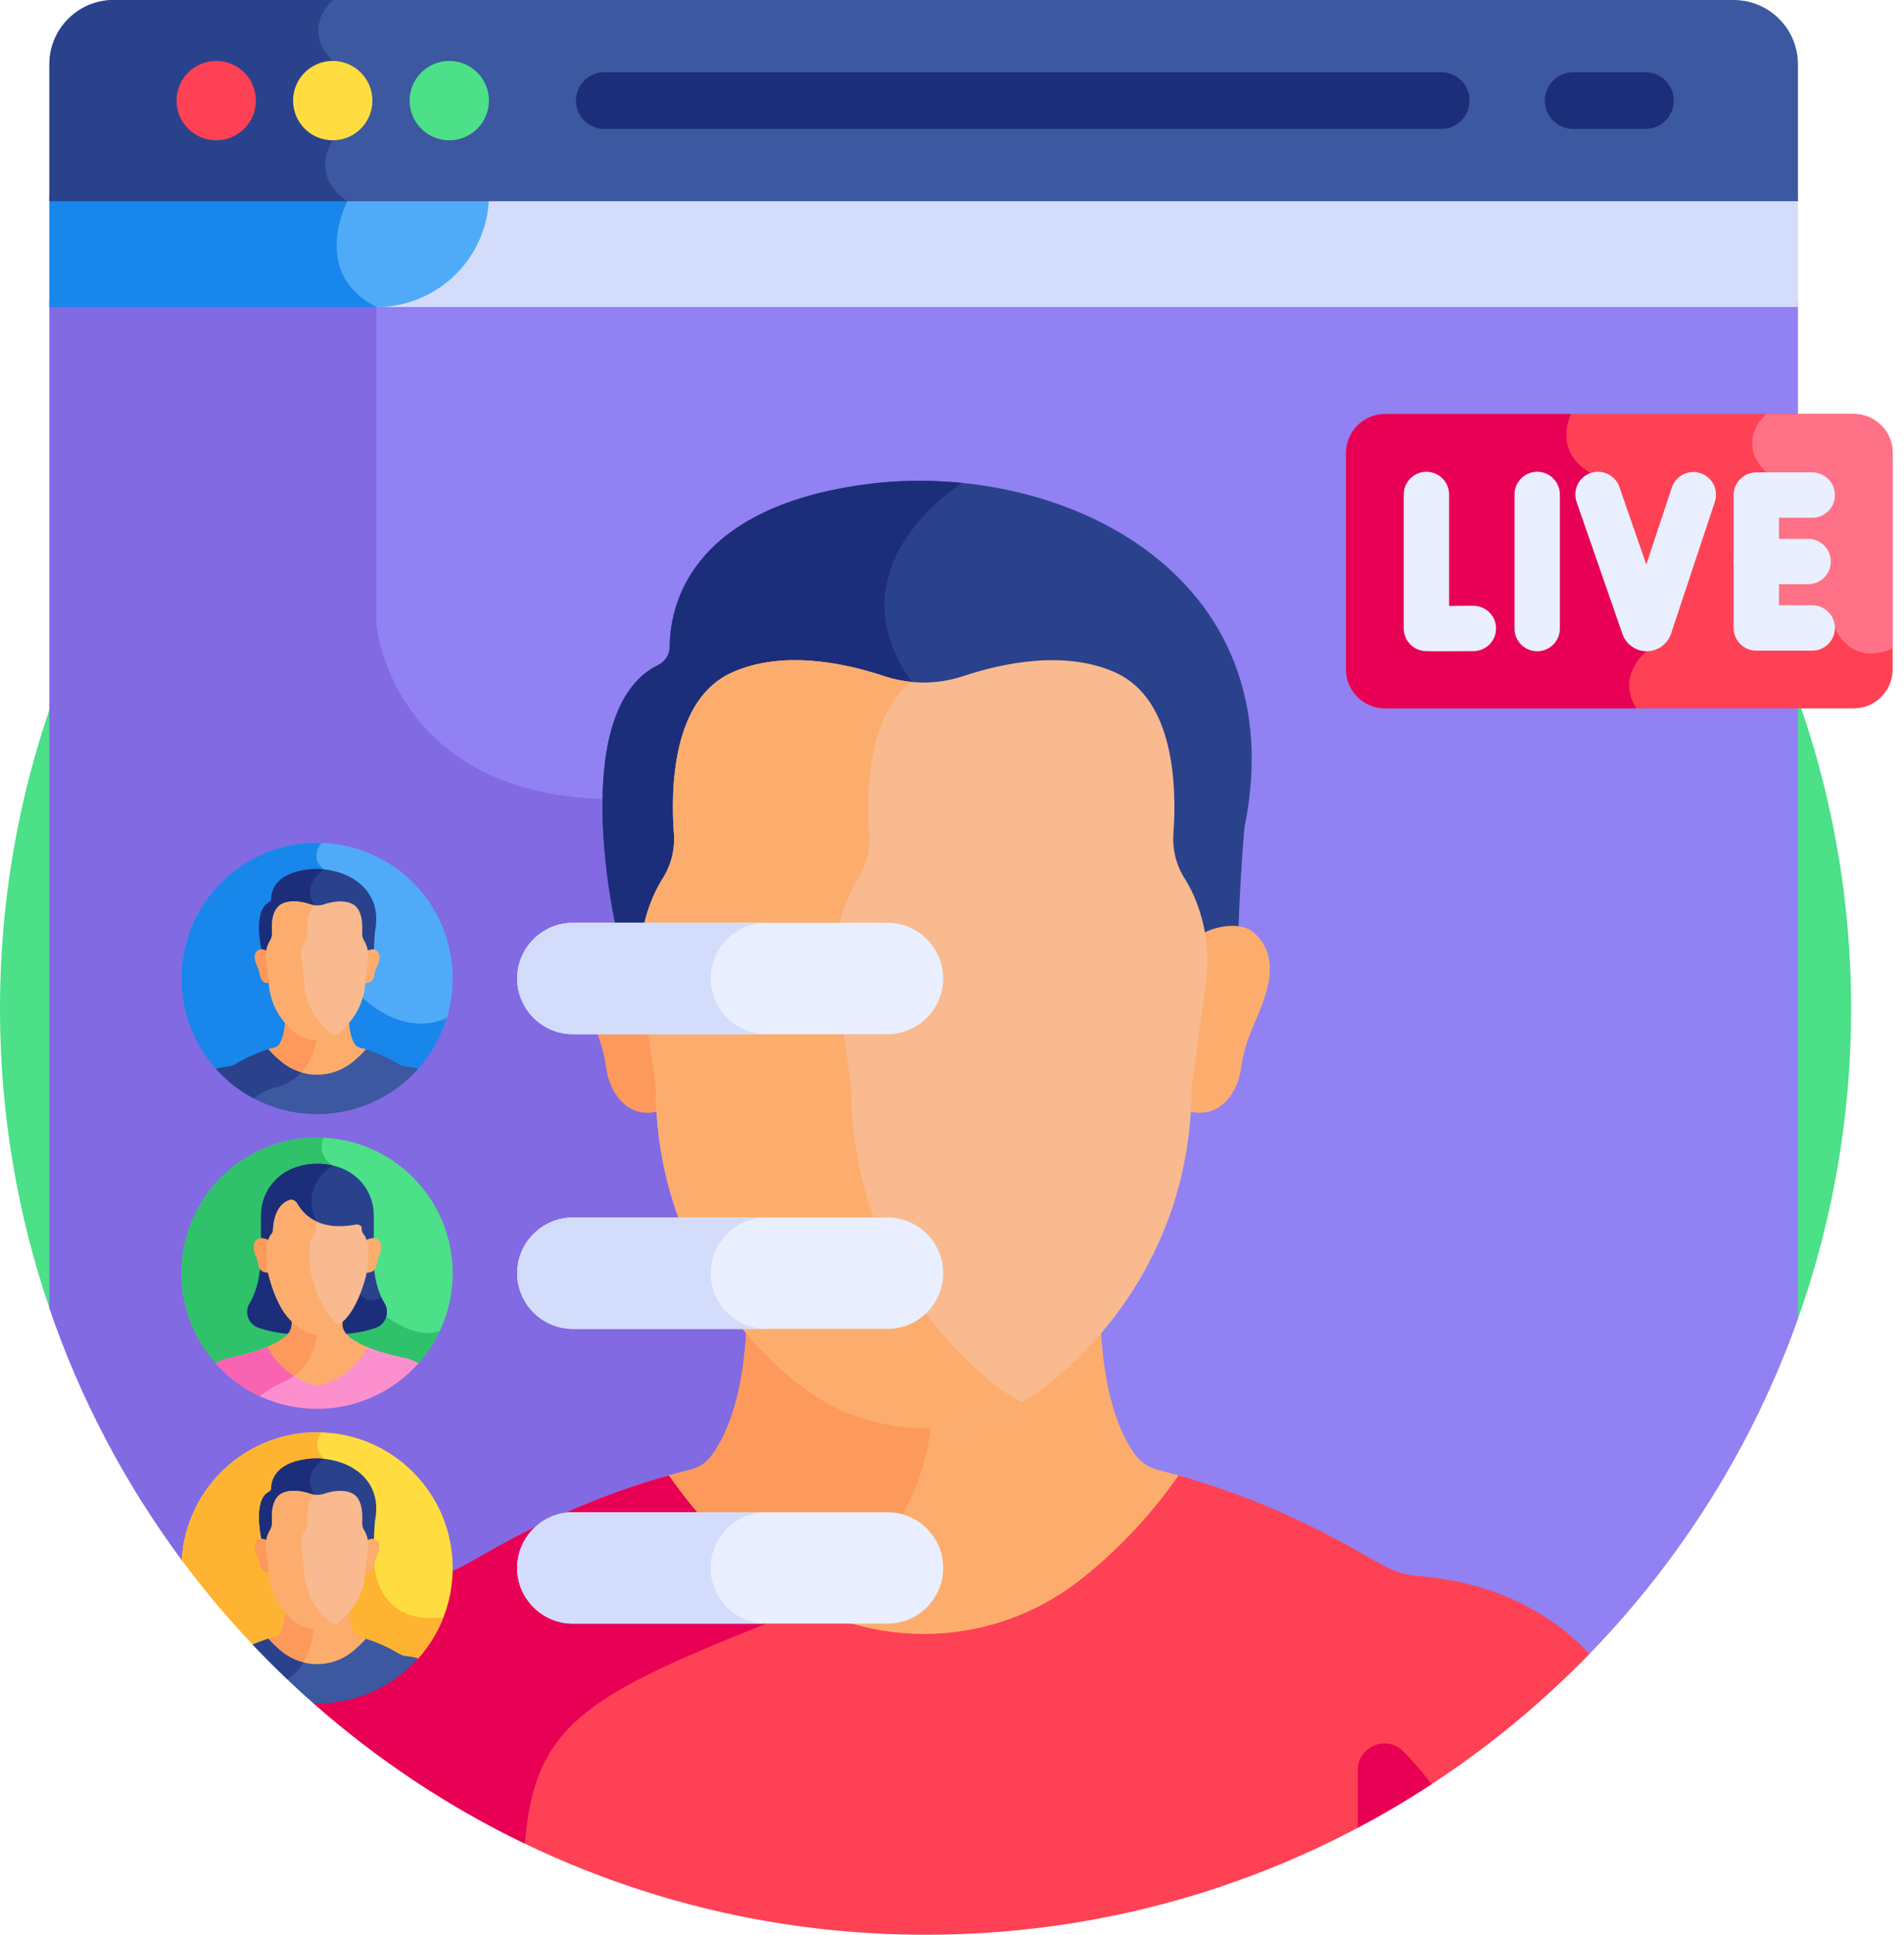 <svg width="126" height="128" viewBox="0 0 126 128" fill="none" xmlns="http://www.w3.org/2000/svg">
<path d="M3.268 86.537L118.982 87.247C121.258 80.838 122.501 73.939 122.501 66.75C122.501 32.922 95.078 5.499 61.25 5.499C27.422 5.499 0 32.922 0 66.749C0 73.674 1.151 80.33 3.268 86.537Z" fill="#4CE088"/>
<path d="M3.269 19.812V86.537C5.328 92.572 8.302 98.183 12.027 103.204C12.03 103.208 26.497 120.665 62.417 120.665L105.187 109.418C111.257 103.167 116.007 95.628 118.983 87.247V19.812H3.269Z" fill="#9181F2"/>
<path d="M3.269 86.537C5.328 92.572 8.302 98.183 12.027 103.204C12.03 103.208 24.911 118.744 56.532 120.501C56.333 96.742 54.362 52.187 42.355 52.829C25.993 53.704 24.912 41.329 24.912 41.329V20.312L24.516 19.812H3.269V86.537Z" fill="#816AE2"/>
<path d="M31.857 12.867C31.857 16.979 28.524 20.312 24.412 20.312H118.982V12.867H31.857Z" fill="#D3DCFB"/>
<path d="M3.269 12.867V20.312H24.913C29.024 20.312 32.358 16.979 32.358 12.867H3.269Z" fill="#4FABF7"/>
<path d="M3.269 20.312H24.913C20.484 18.088 22.977 13.312 22.977 13.312C22.765 13.167 22.584 13.018 22.427 12.867H3.269V20.312H3.269Z" fill="#1886EA"/>
<path d="M114.722 0H7.529C5.176 0 3.269 1.907 3.269 4.261V13.312H118.982V4.261C118.983 1.907 117.075 0 114.722 0Z" fill="#3C58A0"/>
<path d="M22.02 0H7.529C5.176 0 3.269 1.907 3.269 4.261V13.312H22.977C20.405 11.546 22.02 9.282 22.02 9.282C22.02 9.282 24.173 6.184 22.02 4.031C19.867 1.877 22.02 0 22.02 0V0Z" fill="#2A428C"/>
<path d="M14.309 9.282C15.759 9.282 16.934 8.106 16.934 6.656C16.934 5.206 15.759 4.031 14.309 4.031C12.859 4.031 11.683 5.206 11.683 6.656C11.683 8.106 12.859 9.282 14.309 9.282Z" fill="#FF4155"/>
<path d="M22.02 9.282C23.47 9.282 24.645 8.106 24.645 6.656C24.645 5.206 23.47 4.031 22.02 4.031C20.57 4.031 19.395 5.206 19.395 6.656C19.395 8.106 20.57 9.282 22.02 9.282Z" fill="#FFDD40"/>
<path d="M29.732 9.282C31.182 9.282 32.357 8.106 32.357 6.656C32.357 5.206 31.182 4.031 29.732 4.031C28.282 4.031 27.106 5.206 27.106 6.656C27.106 8.106 28.282 9.282 29.732 9.282Z" fill="#4CE088"/>
<path d="M95.376 8.531H39.988C38.953 8.531 38.113 7.692 38.113 6.656C38.113 5.62 38.953 4.781 39.988 4.781H95.376C96.412 4.781 97.251 5.62 97.251 6.656C97.251 7.692 96.412 8.531 95.376 8.531Z" fill="#1C2E7A"/>
<path d="M108.888 8.531H104.108C103.073 8.531 102.233 7.692 102.233 6.656C102.233 5.62 103.073 4.781 104.108 4.781H108.888C109.924 4.781 110.763 5.62 110.763 6.656C110.763 7.692 109.924 8.531 108.888 8.531Z" fill="#1C2E7A"/>
<path d="M50.587 104.765C53.594 107.1 57.304 108.368 61.126 108.368C64.947 108.368 68.657 107.1 71.664 104.765C73.892 103.035 76.27 100.679 78.351 97.712C77.793 97.551 77.23 97.399 76.66 97.256C76.015 97.094 75.448 96.706 75.083 96.19C73.396 93.811 72.929 90.133 72.837 87.465C71.654 88.843 70.412 89.996 69.226 90.917C64.469 94.612 57.776 94.607 53.024 90.917C51.838 89.996 50.596 88.843 49.413 87.465C49.319 90.192 48.834 93.975 47.054 96.347C46.75 96.752 46.282 97.083 45.721 97.222C45.108 97.374 44.501 97.537 43.9 97.711C45.98 100.679 48.358 103.035 50.587 104.765Z" fill="#FCAD6D"/>
<path d="M53.024 90.917C51.838 89.996 50.596 88.844 49.413 87.466C49.319 90.192 48.834 93.975 47.054 96.347C46.75 96.752 46.283 97.083 45.722 97.222C45.108 97.374 44.501 97.537 43.9 97.711C45.98 100.679 48.358 103.035 50.587 104.766C51.359 105.366 52.179 105.894 53.034 106.349C59.7 102.829 61.4 97.481 61.67 93.675C58.628 93.8 55.552 92.88 53.024 90.917Z" fill="#FD995B"/>
<path d="M57.209 32.052C45.446 33.654 44.328 40.324 44.323 42.77C44.322 43.283 44.037 43.759 43.576 43.983C37.458 46.96 40.756 61.305 40.756 61.305C41.371 61.346 42.292 61.873 42.772 62.106C42.889 61.375 43.081 60.655 43.352 59.959C43.558 59.429 43.816 58.894 44.139 58.388C44.698 57.51 44.953 56.474 44.877 55.439C44.657 52.447 44.484 46.828 48.435 45.05C51.782 43.545 55.887 44.416 58.505 45.287C60.205 45.852 62.047 45.852 63.747 45.287C66.365 44.417 70.47 43.545 73.817 45.05C77.755 46.823 77.594 52.413 77.376 55.413C77.3 56.457 77.549 57.503 78.112 58.388C78.445 58.91 78.71 59.464 78.919 60.01C79.18 60.69 79.365 61.392 79.48 62.105C80.084 61.812 81.227 61.215 81.966 61.319C82.057 58.183 82.346 54.801 82.346 54.801C85.832 37.729 69.874 30.326 57.209 32.052Z" fill="#2A428C"/>
<path d="M57.209 32.053C45.446 33.656 44.328 40.325 44.323 42.771C44.322 43.285 44.037 43.76 43.576 43.984C37.458 46.961 40.756 61.306 40.756 61.306C41.371 61.347 42.292 61.874 42.772 62.107C42.889 61.376 43.081 60.656 43.352 59.961C43.558 59.431 43.816 58.895 44.139 58.389C44.698 57.511 44.953 56.475 44.877 55.44C44.657 52.447 44.484 46.829 48.435 45.051C51.782 43.546 55.887 44.417 58.505 45.288C59.221 45.526 59.962 45.658 60.708 45.696C60.593 45.5 60.471 45.305 60.335 45.114C55.289 38.021 62.303 32.853 63.657 31.95C61.486 31.733 59.302 31.767 57.209 32.053Z" fill="#1C2E7A"/>
<path d="M83.01 61.727C82.093 60.888 80.269 61.313 79.48 61.827C79.653 62.904 79.662 64.005 79.513 65.092L78.582 71.874C78.582 72.421 78.564 72.957 78.533 73.484C80.803 74.169 81.931 72.13 82.121 70.732C82.203 70.129 82.337 69.536 82.522 68.957C83.126 67.071 85.305 63.831 83.01 61.727Z" fill="#FCAD6D"/>
<path d="M39.242 61.727C40.158 60.888 41.983 61.313 42.772 61.827C42.599 62.904 42.589 64.005 42.738 65.092L43.669 71.874C43.669 72.421 43.687 72.957 43.718 73.484C41.448 74.169 40.32 72.13 40.13 70.732C40.048 70.129 39.915 69.536 39.729 68.957C39.125 67.071 36.946 63.831 39.242 61.727Z" fill="#FD995B"/>
<path d="M79.197 59.732C78.988 59.185 78.724 58.632 78.391 58.109C77.827 57.225 77.579 56.178 77.654 55.136C77.871 52.135 77.755 46.266 73.816 44.494C70.469 42.988 66.365 43.86 63.747 44.73C62.047 45.296 60.204 45.296 58.504 44.73C55.886 43.86 51.781 42.988 48.435 44.494C44.484 46.272 44.379 52.169 44.598 55.161C44.674 56.197 44.419 57.232 43.86 58.11C43.538 58.616 43.279 59.151 43.073 59.681C42.404 61.401 42.209 63.266 42.459 65.091L43.391 71.874C43.391 81.626 48.596 88.254 53.024 91.693C55.336 93.488 58.188 94.463 61.125 94.463C64.063 94.463 66.915 93.488 69.226 91.693C73.654 88.254 78.86 81.626 78.86 71.874L79.791 65.093C80.04 63.285 79.851 61.438 79.197 59.732Z" fill="#F9BA8F"/>
<path d="M65.957 91.692C61.529 88.254 56.323 81.626 56.323 71.874L55.392 65.091C55.141 63.265 55.336 61.401 56.005 59.681C56.212 59.151 56.47 58.615 56.792 58.109C57.352 57.231 57.606 56.196 57.531 55.161C57.332 52.455 57.4 47.375 60.335 45.112C59.715 45.053 59.101 44.928 58.504 44.73C55.886 43.859 51.781 42.988 48.435 44.493C44.484 46.271 44.379 52.168 44.598 55.161C44.674 56.196 44.419 57.231 43.86 58.109C43.538 58.615 43.279 59.151 43.073 59.681C42.404 61.401 42.209 63.265 42.459 65.091L43.391 71.874C43.391 81.626 48.596 88.254 53.024 91.692C55.336 93.487 58.188 94.462 61.125 94.462C63.403 94.462 65.629 93.874 67.591 92.773C67.023 92.455 66.475 92.096 65.957 91.692Z" fill="#FCAD6D"/>
<path d="M93.825 104.264C92.314 104.14 91.51 103.554 89.729 102.549C86.019 100.457 82.176 98.788 77.99 97.615C75.945 100.554 73.599 102.882 71.402 104.588C68.47 106.865 64.852 108.101 61.126 108.101C57.399 108.101 53.781 106.865 50.849 104.588C48.651 102.881 46.304 100.553 44.26 97.613C40.09 98.784 36.222 100.463 32.522 102.55C30.741 103.554 29.936 104.14 28.425 104.264C25.378 104.513 22.852 105.325 20.752 106.523V112.692C31.547 122.216 45.722 128 61.251 128C78.488 128 94.059 120.877 105.189 109.417C102.578 106.667 98.924 104.681 93.825 104.264Z" fill="#FF4155"/>
<path d="M50.714 107.416C51.668 107.037 52.539 106.624 53.339 106.185C52.467 105.729 51.633 105.197 50.849 104.588C48.652 102.881 46.305 100.553 44.26 97.613C40.091 98.784 36.223 100.463 32.522 102.55C30.741 103.554 29.937 104.14 28.426 104.264C25.379 104.513 22.852 105.325 20.752 106.523V112.692C24.941 116.388 29.642 119.518 34.73 121.968C35.368 114.255 38.558 112.247 50.714 107.416Z" fill="#E80054"/>
<path d="M89.074 29.973V44.284C89.074 45.71 90.23 46.866 91.656 46.866H122.668C124.094 46.866 125.25 45.71 125.25 44.284V29.973C125.25 28.547 124.094 27.391 122.668 27.391H91.656C90.231 27.391 89.074 28.547 89.074 29.973Z" fill="#FF4155"/>
<path d="M125.251 42.907V29.973C125.251 28.547 124.095 27.391 122.668 27.391H116.883C116.883 27.391 114.783 29.153 116.883 31.252V40.703L121.43 41.545C121.43 41.545 122.387 44.117 125.251 42.907Z" fill="#FF7186"/>
<path d="M91.656 27.391C90.231 27.391 89.074 28.547 89.074 29.973V44.284C89.074 45.71 90.23 46.866 91.656 46.866H108.292C106.896 44.669 108.972 43.086 108.972 43.086L105.257 31.295C103.184 30.069 103.577 28.288 103.957 27.391H91.656Z" fill="#E80054"/>
<path d="M58.732 80.548H37.908C35.882 80.548 34.223 82.207 34.223 84.233C34.223 86.26 35.882 87.918 37.908 87.918H58.732C60.759 87.918 62.417 86.26 62.417 84.233C62.417 82.207 60.759 80.548 58.732 80.548Z" fill="#E9EFFF"/>
<path d="M58.732 100.047H37.908C35.882 100.047 34.223 101.705 34.223 103.732C34.223 105.758 35.882 107.417 37.908 107.417H58.732C60.759 107.417 62.417 105.758 62.417 103.732C62.417 101.705 60.759 100.047 58.732 100.047Z" fill="#E9EFFF"/>
<path d="M58.732 61.05H37.908C35.882 61.05 34.223 62.708 34.223 64.735C34.223 66.761 35.882 68.42 37.908 68.42H58.732C60.759 68.42 62.417 66.761 62.417 64.735C62.417 62.708 60.759 61.05 58.732 61.05Z" fill="#E9EFFF"/>
<path d="M47.028 84.233C47.028 82.207 48.687 80.548 50.713 80.548H37.908C35.882 80.548 34.223 82.207 34.223 84.233C34.223 86.26 35.882 87.918 37.908 87.918H50.713C48.687 87.918 47.028 86.26 47.028 84.233Z" fill="#D3DCFB"/>
<path d="M47.028 103.732C47.028 101.705 48.687 100.047 50.713 100.047H37.908C35.882 100.047 34.223 101.705 34.223 103.732C34.223 105.758 35.882 107.417 37.908 107.417H50.713C48.687 107.417 47.028 105.758 47.028 103.732Z" fill="#D3DCFB"/>
<path d="M47.028 64.735C47.028 62.708 48.687 61.05 50.713 61.05H37.908C35.882 61.05 34.223 62.708 34.223 64.735C34.223 66.761 35.882 68.42 37.908 68.42H50.713C48.687 68.42 47.028 66.761 47.028 64.735Z" fill="#D3DCFB"/>
<path d="M95.309 43.087C94.316 43.087 94.251 43.075 94.142 43.057C93.422 42.933 92.895 42.309 92.895 41.578V32.712C92.895 31.883 93.567 31.212 94.395 31.212C95.224 31.212 95.895 31.884 95.895 32.712V40.085C96.39 40.084 96.956 40.081 97.495 40.078H97.503C98.328 40.078 98.998 40.745 99.003 41.57C99.007 42.399 98.34 43.074 97.511 43.078C96.487 43.084 95.79 43.087 95.309 43.087Z" fill="#E9EFFF"/>
<path d="M101.726 43.086C100.898 43.086 100.226 42.414 100.226 41.586V32.712C100.226 31.883 100.898 31.212 101.726 31.212C102.554 31.212 103.226 31.884 103.226 32.712V41.586C103.226 42.414 102.554 43.086 101.726 43.086Z" fill="#E9EFFF"/>
<path d="M119.929 43.045H116.224C115.396 43.045 114.724 42.373 114.724 41.545V32.752C114.724 31.924 115.396 31.252 116.224 31.252H119.929C120.758 31.252 121.429 31.924 121.429 32.752C121.429 33.581 120.758 34.252 119.929 34.252H117.724V40.045H119.929C120.758 40.045 121.429 40.717 121.429 41.545C121.429 42.374 120.758 43.045 119.929 43.045Z" fill="#E9EFFF"/>
<path d="M119.656 38.649H116.224C115.396 38.649 114.724 37.977 114.724 37.149C114.724 36.321 115.396 35.649 116.224 35.649H119.656C120.484 35.649 121.156 36.321 121.156 37.149C121.156 37.977 120.485 38.649 119.656 38.649Z" fill="#E9EFFF"/>
<path d="M108.972 43.086C108.254 43.086 107.611 42.633 107.37 41.956L104.332 33.204C104.061 32.421 104.475 31.566 105.257 31.295C106.04 31.023 106.895 31.438 107.166 32.22L108.945 37.344L110.636 32.255C110.897 31.469 111.746 31.044 112.532 31.305C113.318 31.566 113.744 32.415 113.482 33.201L110.585 41.923C110.349 42.617 109.706 43.081 108.984 43.086C108.98 43.086 108.976 43.086 108.972 43.086Z" fill="#E9EFFF"/>
<path d="M20.984 94.757C16.205 94.757 12.3 98.493 12.027 103.204C13.482 105.166 15.054 107.036 16.728 108.807L22.506 112.005C25.394 111.488 27.672 109.714 27.672 109.714C29.094 108.126 29.958 106.03 29.958 103.731C29.958 98.775 25.94 94.757 20.984 94.757Z" fill="#FFDD40"/>
<path d="M29.351 106.983C24.892 107.581 24.773 103.514 24.773 103.514C24.773 103.514 22.548 97.622 21.441 96.515C20.779 95.853 20.984 95.191 21.257 94.764C21.166 94.761 21.075 94.757 20.984 94.757C16.205 94.757 12.3 98.493 12.027 103.204C13.482 105.166 15.054 107.035 16.728 108.807L22.506 112.005C25.394 111.487 27.672 109.714 27.672 109.714C28.384 108.919 28.957 107.995 29.351 106.983Z" fill="#FFB332"/>
<path d="M18.585 109.371C19.269 109.903 20.114 110.191 20.984 110.191C21.854 110.191 22.699 109.903 23.384 109.371C23.701 109.124 24.032 108.82 24.352 108.463C24.167 108.403 23.98 108.349 23.788 108.301C23.671 108.272 23.569 108.202 23.503 108.108C23.198 107.679 23.114 107.015 23.098 106.534C22.884 106.783 22.66 106.991 22.446 107.157C21.587 107.824 20.379 107.823 19.522 107.157C19.308 106.991 19.084 106.783 18.87 106.534C18.853 107.026 18.766 107.709 18.444 108.137C18.39 108.21 18.305 108.27 18.204 108.295C18.004 108.344 17.808 108.401 17.616 108.463C17.936 108.82 18.267 109.124 18.585 109.371Z" fill="#FCAD6D"/>
<path d="M20.763 107.646C20.322 107.605 19.89 107.442 19.523 107.157C19.309 106.991 19.085 106.783 18.871 106.534C18.854 107.026 18.766 107.709 18.445 108.137C18.391 108.21 18.306 108.27 18.205 108.295C18.005 108.344 17.809 108.401 17.617 108.463C17.937 108.82 18.268 109.124 18.585 109.371C19.016 109.705 19.509 109.943 20.032 110.074C20.538 109.284 20.712 108.355 20.763 107.646Z" fill="#FD995B"/>
<path d="M26.146 109.256C25.531 108.91 24.896 108.628 24.212 108.42C23.898 108.777 23.57 109.078 23.257 109.321C22.608 109.825 21.808 110.098 20.984 110.098C20.16 110.098 19.36 109.825 18.711 109.321C18.398 109.078 18.07 108.777 17.756 108.42C17.401 108.528 17.058 108.657 16.724 108.805C18.007 110.163 19.35 111.463 20.752 112.699C20.829 112.701 20.906 112.706 20.984 112.706C23.641 112.706 26.029 111.55 27.672 109.714C27.433 109.64 27.172 109.589 26.885 109.566C26.613 109.543 26.468 109.437 26.146 109.256Z" fill="#3C58A0"/>
<path d="M20.984 73.149C24.55 73.149 27.672 70.718 27.672 70.718C29.093 69.129 29.958 67.033 29.958 64.734C29.958 59.778 25.94 55.761 20.984 55.761C16.028 55.761 12.01 59.778 12.01 64.734C12.01 67.033 12.875 69.129 14.296 70.717C14.296 70.718 17.418 73.149 20.984 73.149Z" fill="#4FABF7"/>
<path d="M23.779 65.797C23.779 65.797 22.466 58.266 21.441 57.518C20.456 56.8 21.211 55.843 21.273 55.768C21.177 55.765 21.081 55.761 20.984 55.761C16.028 55.761 12.01 59.779 12.01 64.735C12.01 67.034 12.874 69.13 14.296 70.718C14.296 70.718 17.417 73.149 20.984 73.149C24.55 73.149 27.672 70.718 27.672 70.718C28.529 69.76 29.183 68.615 29.567 67.354C26.439 68.733 23.779 65.797 23.779 65.797Z" fill="#1886EA"/>
<path d="M18.585 70.374C19.269 70.906 20.114 71.195 20.984 71.195C21.854 71.195 22.699 70.906 23.384 70.374C23.701 70.127 24.032 69.823 24.352 69.466C24.167 69.407 23.98 69.352 23.788 69.304C23.671 69.275 23.569 69.204 23.503 69.112C23.198 68.682 23.114 68.018 23.098 67.537C22.884 67.786 22.66 67.994 22.446 68.16C21.587 68.827 20.379 68.826 19.522 68.16C19.308 67.994 19.084 67.786 18.87 67.537C18.853 68.029 18.766 68.712 18.444 69.14C18.39 69.213 18.305 69.273 18.204 69.298C18.004 69.347 17.808 69.404 17.616 69.466C17.936 69.823 18.267 70.127 18.585 70.374Z" fill="#FCAD6D"/>
<path d="M20.972 68.659C20.459 68.657 19.948 68.491 19.522 68.16C19.308 67.994 19.084 67.786 18.87 67.537C18.854 68.029 18.766 68.712 18.445 69.14C18.39 69.213 18.305 69.273 18.204 69.298C18.005 69.347 17.809 69.404 17.616 69.466C17.936 69.824 18.267 70.128 18.585 70.374C18.97 70.674 19.408 70.893 19.871 71.03C20.608 70.288 20.877 69.317 20.972 68.659Z" fill="#FD995B"/>
<path d="M26.885 70.569C26.612 70.546 26.467 70.441 26.146 70.26C25.531 69.913 24.896 69.631 24.212 69.423C23.898 69.781 23.57 70.081 23.257 70.325C22.608 70.828 21.808 71.102 20.984 71.102C20.16 71.102 19.359 70.828 18.711 70.325C18.397 70.081 18.07 69.781 17.756 69.423C17.073 69.631 16.435 69.914 15.822 70.26C15.5 70.441 15.355 70.546 15.082 70.569C14.795 70.592 14.534 70.643 14.296 70.718C15.939 72.553 18.326 73.709 20.984 73.709C23.641 73.709 26.029 72.553 27.672 70.718C27.434 70.643 27.172 70.592 26.885 70.569Z" fill="#3C58A0"/>
<path d="M20.984 92.835C24.748 92.835 27.698 90.188 27.698 90.188C29.104 88.603 29.958 86.518 29.958 84.233C29.958 79.277 25.94 75.259 20.984 75.259C16.028 75.259 12.01 79.277 12.01 84.233C12.01 86.518 12.864 88.603 14.271 90.188C14.271 90.188 17.22 92.835 20.984 92.835Z" fill="#4CE088"/>
<path d="M29.104 88.053C27.79 88.514 26.439 87.711 25.554 87.115C24.309 86.277 23.372 77.985 22.014 77.103C21.122 76.524 21.233 75.741 21.413 75.27C21.271 75.263 21.128 75.259 20.984 75.259C16.027 75.259 12.01 79.277 12.01 84.233C12.01 86.518 12.864 88.603 14.27 90.188C14.27 90.188 17.22 92.835 20.984 92.835C24.748 92.835 27.697 90.188 27.697 90.188C28.262 89.551 28.736 88.832 29.104 88.053Z" fill="#30C16B"/>
<path d="M20.276 57.537C18.154 57.826 17.952 59.029 17.951 59.471C17.951 59.564 17.899 59.65 17.816 59.69C16.712 60.227 17.307 62.816 17.307 62.816C17.418 62.824 17.585 62.919 17.671 62.961C17.692 62.829 17.727 62.699 17.776 62.574C17.813 62.478 17.86 62.381 17.918 62.29C18.019 62.132 18.065 61.945 18.051 61.758C18.011 61.218 17.98 60.204 18.693 59.883C19.297 59.611 20.038 59.769 20.51 59.926C20.817 60.028 21.15 60.028 21.456 59.926C21.929 59.769 22.67 59.611 23.274 59.883C23.984 60.203 23.955 61.212 23.916 61.753C23.902 61.941 23.947 62.13 24.049 62.29C24.109 62.384 24.157 62.484 24.195 62.583C24.242 62.706 24.275 62.832 24.296 62.961C24.405 62.908 24.611 62.8 24.745 62.819C24.761 62.253 24.813 61.643 24.813 61.643C25.442 58.561 22.562 57.225 20.276 57.537Z" fill="#2A428C"/>
<path d="M20.276 57.537C18.154 57.827 17.952 59.03 17.951 59.472C17.951 59.564 17.899 59.65 17.816 59.691C16.712 60.228 17.307 62.817 17.307 62.817C17.418 62.824 17.585 62.919 17.671 62.961C17.692 62.829 17.727 62.7 17.776 62.574C17.813 62.478 17.86 62.382 17.918 62.291C18.019 62.132 18.065 61.945 18.051 61.758C18.011 61.218 17.98 60.204 18.693 59.884C19.297 59.612 20.038 59.769 20.51 59.926C20.64 59.969 20.773 59.993 20.908 60C20.887 59.965 20.865 59.929 20.841 59.895C19.93 58.615 21.196 57.682 21.44 57.519C21.048 57.48 20.654 57.486 20.276 57.537Z" fill="#1C2E7A"/>
<path d="M24.933 62.892C24.768 62.741 24.439 62.818 24.297 62.91C24.328 63.105 24.329 63.303 24.302 63.499L24.134 64.723C24.134 64.822 24.131 64.919 24.126 65.014C24.535 65.137 24.739 64.769 24.773 64.517C24.788 64.408 24.812 64.301 24.846 64.197C24.954 63.856 25.348 63.272 24.933 62.892Z" fill="#FCAD6D"/>
<path d="M17.034 62.892C17.2 62.741 17.529 62.818 17.671 62.91C17.64 63.105 17.638 63.303 17.665 63.499L17.833 64.723C17.833 64.822 17.836 64.919 17.842 65.014C17.432 65.137 17.229 64.769 17.195 64.517C17.18 64.408 17.156 64.301 17.122 64.197C17.013 63.856 16.62 63.272 17.034 62.892Z" fill="#FD995B"/>
<path d="M24.245 62.532C24.208 62.434 24.16 62.334 24.1 62.239C23.998 62.08 23.953 61.891 23.967 61.703C24.006 61.161 23.985 60.102 23.274 59.782C22.67 59.511 21.929 59.668 21.457 59.825C21.15 59.927 20.818 59.927 20.511 59.825C20.038 59.668 19.297 59.511 18.693 59.782C17.98 60.103 17.961 61.167 18.001 61.707C18.015 61.894 17.969 62.081 17.868 62.239C17.809 62.331 17.763 62.428 17.726 62.523C17.605 62.833 17.57 63.17 17.615 63.499L17.783 64.724C17.783 66.484 18.722 67.68 19.521 68.3C19.939 68.624 20.453 68.8 20.983 68.8C21.513 68.8 22.028 68.624 22.445 68.3C23.244 67.68 24.184 66.484 24.184 64.724L24.352 63.5C24.397 63.173 24.363 62.84 24.245 62.532Z" fill="#F9BA8F"/>
<path d="M21.856 68.3C21.057 67.68 20.117 66.483 20.117 64.723L19.95 63.499C19.904 63.169 19.939 62.833 20.06 62.523C20.098 62.427 20.144 62.331 20.202 62.239C20.303 62.081 20.349 61.894 20.335 61.707C20.3 61.219 20.312 60.302 20.841 59.894C20.73 59.883 20.619 59.86 20.511 59.825C20.039 59.667 19.298 59.51 18.694 59.782C17.981 60.102 17.962 61.167 18.002 61.707C18.015 61.894 17.969 62.081 17.868 62.239C17.81 62.33 17.764 62.427 17.726 62.523C17.605 62.833 17.57 63.169 17.616 63.499L17.784 64.723C17.784 66.483 18.723 67.679 19.522 68.3C19.939 68.624 20.454 68.799 20.984 68.799C21.395 68.799 21.797 68.693 22.151 68.495C22.048 68.438 21.95 68.373 21.856 68.3Z" fill="#FCAD6D"/>
<path d="M20.277 96.534C18.154 96.823 17.952 98.026 17.951 98.468C17.951 98.56 17.9 98.646 17.816 98.687C16.712 99.224 17.308 101.813 17.308 101.813C17.419 101.82 17.585 101.915 17.671 101.957C17.693 101.825 17.727 101.695 17.776 101.57C17.813 101.474 17.86 101.378 17.918 101.286C18.019 101.128 18.065 100.941 18.051 100.754C18.012 100.214 17.981 99.2 18.693 98.879C19.297 98.608 20.038 98.765 20.511 98.922C20.817 99.024 21.15 99.024 21.457 98.922C21.929 98.765 22.67 98.608 23.274 98.879C23.985 99.2 23.956 100.208 23.916 100.75C23.903 100.938 23.947 101.127 24.049 101.286C24.109 101.381 24.157 101.481 24.195 101.579C24.242 101.702 24.275 101.829 24.296 101.957C24.405 101.905 24.611 101.797 24.745 101.816C24.761 101.25 24.813 100.639 24.813 100.639C25.442 97.558 22.562 96.222 20.277 96.534Z" fill="#2A428C"/>
<path d="M20.277 96.534C18.154 96.823 17.952 98.027 17.951 98.468C17.951 98.561 17.9 98.647 17.816 98.687C16.712 99.225 17.308 101.813 17.308 101.813C17.419 101.821 17.585 101.916 17.671 101.958C17.693 101.826 17.727 101.696 17.776 101.571C17.813 101.475 17.86 101.378 17.918 101.287C18.019 101.129 18.065 100.942 18.051 100.755C18.012 100.215 17.981 99.201 18.693 98.88C19.297 98.608 20.038 98.766 20.511 98.923C20.64 98.966 20.774 98.99 20.908 98.996C20.888 98.961 20.866 98.926 20.841 98.891C19.93 97.611 21.196 96.678 21.44 96.516C21.049 96.476 20.654 96.483 20.277 96.534Z" fill="#1C2E7A"/>
<path d="M24.933 101.889C24.768 101.737 24.439 101.814 24.296 101.907C24.328 102.101 24.329 102.3 24.302 102.496L24.134 103.72C24.134 103.819 24.131 103.916 24.126 104.011C24.535 104.134 24.739 103.766 24.773 103.514C24.788 103.405 24.812 103.298 24.846 103.194C24.954 102.853 25.348 102.268 24.933 101.889Z" fill="#FCAD6D"/>
<path d="M17.035 101.889C17.2 101.737 17.529 101.814 17.672 101.907C17.64 102.101 17.639 102.3 17.666 102.496L17.834 103.72C17.834 103.819 17.837 103.916 17.842 104.011C17.433 104.134 17.229 103.766 17.195 103.514C17.18 103.405 17.156 103.298 17.122 103.194C17.014 102.853 16.62 102.268 17.035 101.889Z" fill="#FD995B"/>
<path d="M24.245 101.529C24.207 101.43 24.16 101.33 24.1 101.236C23.998 101.076 23.953 100.888 23.967 100.699C24.006 100.158 23.985 99.099 23.274 98.779C22.67 98.507 21.929 98.664 21.457 98.822C21.15 98.924 20.817 98.924 20.511 98.822C20.038 98.665 19.297 98.507 18.693 98.779C17.98 99.1 17.961 100.164 18.001 100.704C18.015 100.891 17.969 101.078 17.868 101.236C17.809 101.327 17.763 101.424 17.726 101.52C17.605 101.83 17.57 102.166 17.615 102.496L17.783 103.72C17.783 105.48 18.723 106.676 19.521 107.297C19.939 107.621 20.453 107.796 20.983 107.796C21.514 107.796 22.028 107.62 22.445 107.297C23.245 106.676 24.184 105.48 24.184 103.72L24.352 102.496C24.397 102.17 24.363 101.837 24.245 101.529Z" fill="#F9BA8F"/>
<path d="M21.856 107.297C21.056 106.676 20.117 105.48 20.117 103.72L19.949 102.496C19.904 102.166 19.939 101.83 20.06 101.52C20.097 101.424 20.144 101.327 20.202 101.236C20.303 101.078 20.349 100.891 20.335 100.704C20.299 100.216 20.312 99.299 20.841 98.891C20.73 98.88 20.619 98.857 20.511 98.822C20.038 98.664 19.297 98.507 18.694 98.779C17.98 99.099 17.962 100.164 18.001 100.704C18.015 100.89 17.969 101.077 17.868 101.236C17.81 101.327 17.763 101.424 17.726 101.519C17.605 101.83 17.57 102.166 17.615 102.496L17.783 103.72C17.783 105.48 18.723 106.676 19.522 107.296C19.939 107.62 20.454 107.796 20.984 107.796C21.395 107.796 21.797 107.69 22.151 107.491C22.048 107.434 21.95 107.369 21.856 107.297Z" fill="#FCAD6D"/>
<path d="M24.271 82.918C24.279 83.347 24.237 83.787 24.191 84.08C23.974 85.034 23.662 85.866 23.262 86.55C23.08 86.861 22.854 87.143 22.589 87.389L22.555 87.42V87.634C22.555 87.856 22.642 88.061 22.788 88.249C23.609 88.2 24.306 88.034 24.857 87.844C25.518 87.616 25.808 86.831 25.447 86.231C24.595 84.82 24.722 82.918 24.722 82.918H24.271V82.918Z" fill="#2A428C"/>
<path d="M25.447 86.232C25.367 86.099 25.296 85.963 25.232 85.823C24.241 86.398 23.845 85.584 23.845 85.584C23.845 85.584 23.819 85.546 23.772 85.476C23.622 85.865 23.452 86.225 23.262 86.55C23.08 86.861 22.854 87.143 22.589 87.389L22.555 87.42V87.634C22.555 87.856 22.642 88.061 22.788 88.249C23.609 88.2 24.306 88.034 24.857 87.844C25.518 87.616 25.808 86.831 25.447 86.232Z" fill="#1C2E7A"/>
<path d="M17.103 87.844C17.653 88.034 18.351 88.2 19.172 88.249C19.318 88.061 19.404 87.856 19.404 87.634V87.371L19.372 87.34C19.129 87.106 18.92 86.841 18.751 86.55C18.351 85.865 18.038 85.034 17.822 84.081C17.775 83.805 17.732 83.358 17.741 82.918H17.238C17.238 82.918 17.365 84.82 16.513 86.232C16.151 86.831 16.441 87.616 17.103 87.844Z" fill="#1C2E7A"/>
<path d="M22.93 77.437C22.419 77.174 21.785 76.991 21.006 76.991C20.228 76.991 19.593 77.174 19.083 77.437C17.966 78.013 17.278 79.158 17.278 80.392V81.916V81.916C17.454 81.912 17.649 81.97 17.774 82.053C17.821 81.902 17.884 81.771 17.97 81.674C18.047 81.588 18.095 81.48 18.099 81.365C18.112 80.925 18.227 79.886 19.002 79.489C19.217 79.378 19.481 79.462 19.602 79.672C20.069 80.481 21.157 81.547 23.576 81.093C23.748 81.06 23.909 81.188 23.915 81.362V81.365C23.918 81.48 23.966 81.588 24.043 81.674C24.129 81.771 24.192 81.902 24.238 82.053C24.364 81.97 24.559 81.912 24.735 81.916V81.916V80.392C24.735 79.158 24.047 78.013 22.93 77.437Z" fill="#2A428C"/>
<path d="M20.96 80.821C19.761 78.53 22.014 77.103 22.014 77.103C21.709 77.032 21.374 76.991 21.007 76.991C20.229 76.991 19.594 77.174 19.084 77.437C17.966 78.013 17.278 79.158 17.278 80.392V81.916V81.916C17.454 81.912 17.649 81.97 17.775 82.053C17.821 81.902 17.884 81.771 17.97 81.674C18.047 81.588 18.096 81.48 18.099 81.365C18.112 80.925 18.227 79.886 19.002 79.489C19.218 79.378 19.481 79.462 19.602 79.672C19.855 80.109 20.289 80.621 21.017 80.928C20.997 80.892 20.979 80.857 20.96 80.821Z" fill="#1C2E7A"/>
<path d="M17.744 84.096C17.744 84.096 17.541 82.816 17.774 82.053C17.563 81.912 17.155 81.844 16.971 82.023C16.595 82.391 16.871 82.946 17.003 83.297C17.043 83.404 17.069 83.513 17.081 83.623C17.107 83.859 17.235 84.207 17.768 84.198C17.76 84.164 17.752 84.13 17.744 84.096Z" fill="#FD995B"/>
<path d="M25.042 82.023C24.858 81.844 24.45 81.913 24.238 82.053C24.471 82.816 24.269 84.096 24.269 84.096C24.261 84.13 24.253 84.164 24.245 84.198C24.778 84.207 24.906 83.859 24.932 83.623C24.944 83.513 24.97 83.404 25.01 83.297C25.142 82.946 25.418 82.391 25.042 82.023Z" fill="#FCAD6D"/>
<path d="M17.614 89.306C18.211 90.327 19.115 91.121 20.228 91.603C20.726 91.819 21.298 91.819 21.796 91.603C22.909 91.121 23.813 90.327 24.409 89.306C24.432 89.267 24.454 89.227 24.475 89.187C23.539 88.827 22.667 88.314 22.667 87.644C22.667 87.409 22.667 87.48 22.667 87.328C22.259 87.693 21.56 88.157 20.984 88.171C20.408 88.157 19.709 87.693 19.301 87.328C19.301 87.763 19.416 88.286 18.05 88.95C17.888 89.028 17.716 89.102 17.539 89.17C17.564 89.216 17.589 89.262 17.614 89.306Z" fill="#FCAD6D"/>
<path d="M20.984 88.171C20.408 88.157 19.709 87.693 19.301 87.328C19.301 87.763 19.416 88.287 18.05 88.95C17.889 89.028 17.716 89.102 17.539 89.17C17.564 89.216 17.589 89.262 17.614 89.306C18.041 90.035 18.626 90.646 19.329 91.112C20.545 90.292 20.908 89.026 21.006 88.168C20.999 88.169 20.991 88.171 20.984 88.171Z" fill="#FD995B"/>
<path d="M26.726 89.824C26.599 89.79 25.389 89.559 24.323 89.126C24.292 89.183 24.262 89.241 24.229 89.296C23.664 90.263 22.808 91.016 21.753 91.472C21.281 91.676 20.74 91.676 20.267 91.472C19.213 91.016 18.357 90.263 17.792 89.296C17.756 89.236 17.724 89.172 17.689 89.111C16.596 89.561 15.248 89.823 15.242 89.824C15.011 89.868 14.651 89.969 14.27 90.188C15.914 92.04 18.312 93.207 20.984 93.207C23.655 93.207 26.053 92.04 27.697 90.188C27.317 89.969 26.957 89.868 26.726 89.824Z" fill="#FC90CE"/>
<path d="M23.941 81.365C23.939 81.309 23.936 81.241 23.929 81.166C23.909 81.138 23.886 81.112 23.858 81.089C23.775 81.022 23.666 80.995 23.561 81.015C21.254 81.448 20.172 80.502 19.671 79.633C19.579 79.474 19.42 79.379 19.252 79.363C19.11 79.403 18.979 79.462 18.86 79.541C18.184 79.991 18.083 80.966 18.072 81.365C18.069 81.47 18.026 81.571 17.949 81.657C17.526 82.134 17.619 83.528 17.717 84.102C17.936 85.067 18.253 85.909 18.659 86.604C19.071 87.309 19.695 87.858 20.464 88.191C20.808 88.34 21.203 88.34 21.548 88.191C22.316 87.858 22.941 87.309 23.353 86.604C23.759 85.909 24.076 85.067 24.295 84.1C24.39 83.497 24.491 82.14 24.063 81.657C23.986 81.57 23.944 81.469 23.941 81.365Z" fill="#F9BA8F"/>
<path d="M21.489 86.604C21.083 85.909 20.766 85.067 20.547 84.102C20.449 83.528 20.356 82.134 20.779 81.657C20.856 81.57 20.898 81.469 20.902 81.365C20.906 81.233 20.919 81.039 20.96 80.821C20.327 80.531 19.925 80.072 19.671 79.633C19.58 79.474 19.421 79.378 19.253 79.363C19.11 79.402 18.979 79.462 18.861 79.54C18.185 79.991 18.084 80.966 18.072 81.365C18.069 81.469 18.027 81.57 17.95 81.657C17.527 82.134 17.619 83.528 17.718 84.102C17.937 85.067 18.253 85.909 18.659 86.604C19.072 87.309 19.696 87.858 20.465 88.191C20.809 88.34 21.204 88.34 21.548 88.191C21.866 88.053 22.158 87.879 22.421 87.672C22.047 87.377 21.731 87.018 21.489 86.604Z" fill="#FCAD6D"/>
<path d="M94.734 118.04C94.106 117.19 93.456 116.46 92.843 115.849C91.739 114.751 89.855 115.55 89.855 117.107V120.918C91.528 120.032 93.157 119.073 94.734 118.04Z" fill="#E80054"/>
<path d="M18.711 70.324C18.397 70.081 18.07 69.78 17.756 69.423C17.073 69.631 16.435 69.914 15.822 70.26C15.5 70.441 15.355 70.546 15.083 70.569C14.796 70.592 14.534 70.644 14.296 70.718C15 71.504 15.84 72.163 16.78 72.663C17.131 72.374 17.622 72.111 18.31 71.922C19.03 71.724 19.559 71.37 19.948 70.951C19.502 70.822 19.081 70.612 18.711 70.324Z" fill="#2A428C"/>
<path d="M18.716 91.454C18.992 91.331 19.233 91.186 19.448 91.029C18.767 90.585 18.202 89.998 17.792 89.296C17.756 89.236 17.723 89.172 17.689 89.111C16.596 89.561 15.248 89.823 15.242 89.824C15.011 89.868 14.651 89.969 14.27 90.188C15.082 91.102 16.077 91.848 17.198 92.371C17.546 92.073 18.033 91.759 18.716 91.454Z" fill="#F964B2"/>
<path d="M18.711 109.321C18.398 109.077 18.07 108.777 17.756 108.42C17.401 108.528 17.058 108.657 16.724 108.804C17.466 109.59 18.23 110.353 19.012 111.099C19.481 110.799 19.828 110.411 20.084 109.987C19.587 109.863 19.119 109.638 18.711 109.321Z" fill="#2A428C"/>
</svg>
